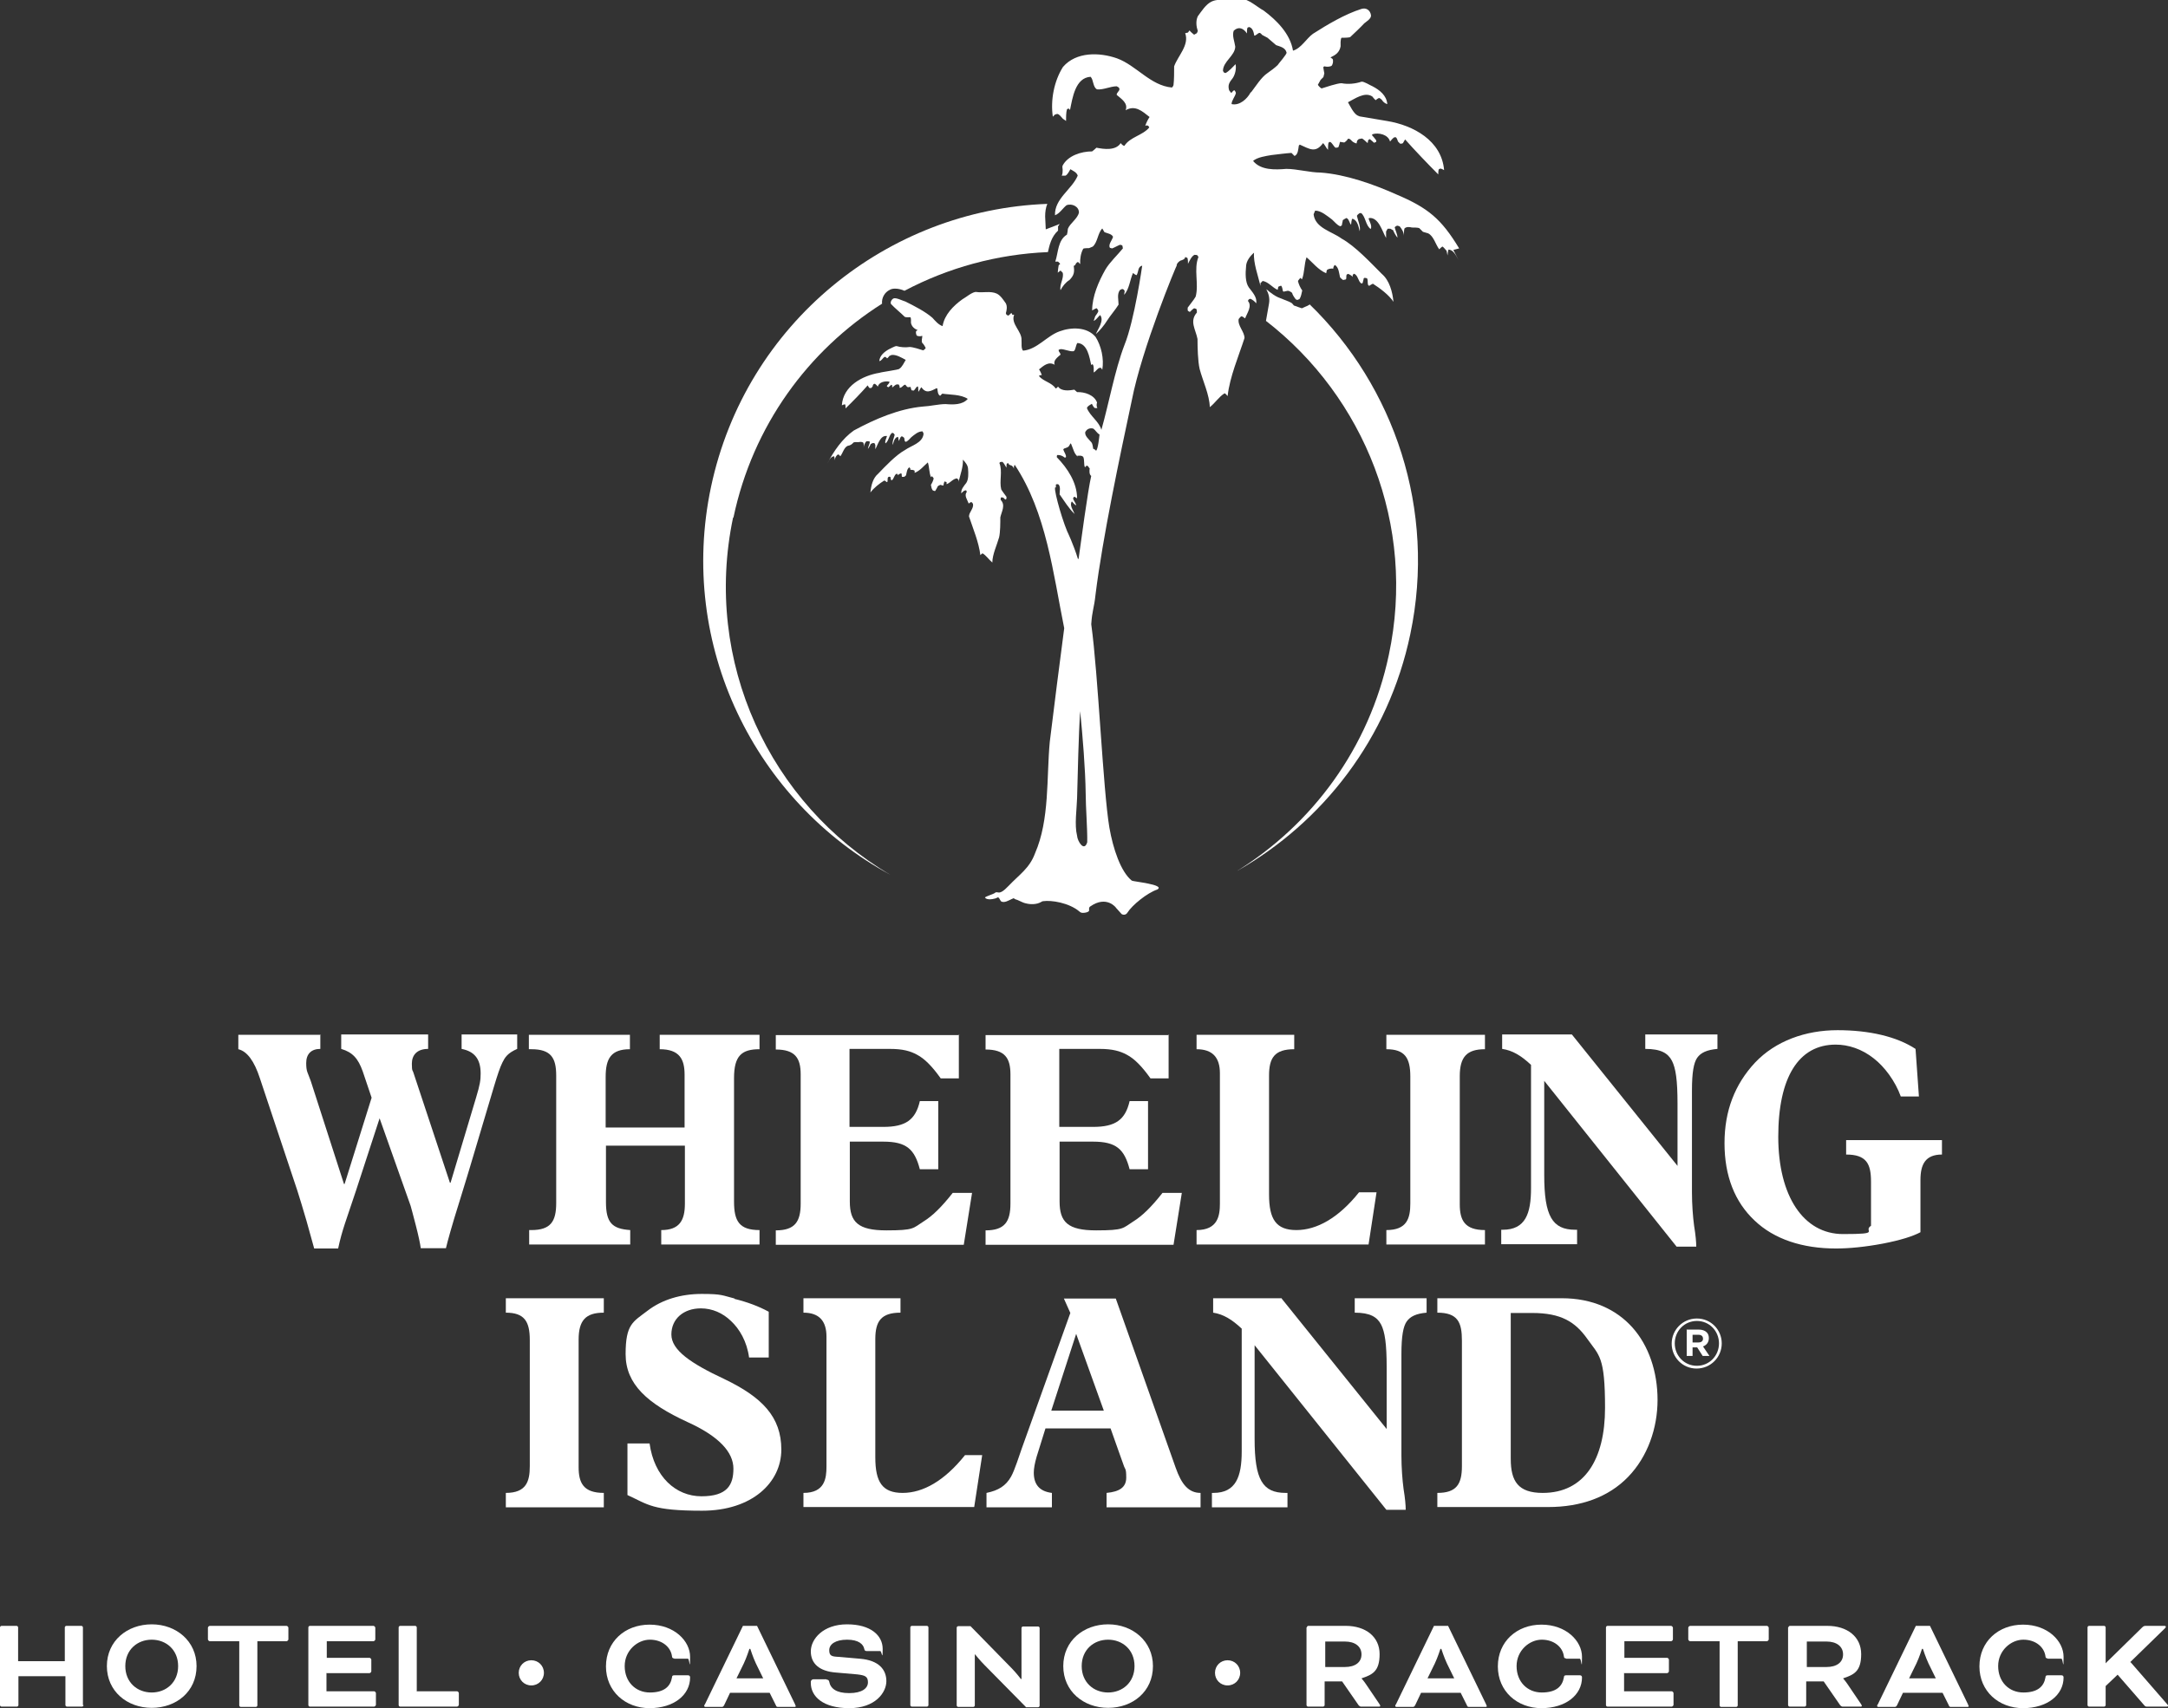 <?xml version="1.0" encoding="UTF-8"?>
<svg id="Layer_1" xmlns="http://www.w3.org/2000/svg" version="1.1" viewBox="0 0 705.9 556.3">
  <rect x="0" y="0" width="705.9" height="556.3" fill="#333333" stroke="none"/>
  <!-- Generator: Adobe Illustrator 29.8.2, SVG Export Plug-In . SVG Version: 2.1.1 Build 3)  -->
  <defs>
    <style>
      .st0 {
        fill: #fff;
      }
    </style>
  </defs>
  <g>
    <g>
      <path class="st0" d="M27.2,555.3c0,.3-.3.5-.5.5h-4.9c-.3,0-.5-.3-.5-.5v-9.4H6v9.4c0,.3-.3.5-.5.5H.5c-.3,0-.5-.3-.5-.5v-25.3c0-.3.3-.5.5-.5h4.9c.3,0,.5.3.5.5v11h15.2v-11c0-.3.3-.5.5-.5h4.9c.3,0,.5.3.5.5v25.3Z"/>
      <path class="st0" d="M64,542.6c0,8.3-6.6,13.6-14.6,13.6s-14.6-5.4-14.6-13.6,6.6-13.6,14.6-13.6,14.6,5.5,14.6,13.6ZM40.8,542.6c0,5.3,3.9,8.6,8.6,8.6s8.6-3.3,8.6-8.6-3.9-8.6-8.6-8.6-8.6,3.3-8.6,8.6Z"/>
      <path class="st0" d="M68.3,534.5c-.3,0-.6-.4-.6-.6v-3.8c0-.3.4-.6.6-.6h25c.3,0,.6.4.6.6v3.8c0,.3-.4.6-.6.6h-9.5v20.9c0,.3-.3.5-.5.5h-4.9c-.3,0-.5-.3-.5-.5v-20.9h-9.5Z"/>
      <path class="st0" d="M106.3,544.8v6h15.5c.3,0,.6.4.6.6v3.8c0,.3-.4.6-.6.6h-20.9c-.3,0-.5-.3-.5-.5v-25.3c0-.3.3-.5.5-.5h20.7c.3,0,.6.4.6.6v3.8c0,.3-.4.6-.6.6h-15.2v5.4h13.9c.3,0,.6.4.6.6v3.8c0,.3-.4.6-.6.6h-13.9Z"/>
      <path class="st0" d="M135.8,550.8h13c.3,0,.6.4.6.6v3.8c0,.3-.4.6-.6.6h-18.5c-.3,0-.5-.3-.5-.5v-25.3c0-.3.3-.5.5-.5h4.9c.3,0,.5.3.5.5v20.9Z"/>
      <path class="st0" d="M173,540.7c2.3,0,4.1,1.8,4.1,4.1s-1.8,4.1-4.1,4.1-4.1-1.8-4.1-4.1,1.8-4.1,4.1-4.1Z"/>
      <path class="st0" d="M219.5,540.1c-.4,0-.7-.2-.7-.7-.4-3-3.2-5.4-7.2-5.4s-8.2,3.5-8.2,8.6,3.5,8.6,8.2,8.6,6.7-2,7.2-4.9c0-.6.3-.7.8-.7h4.4c.4,0,.7.2.7.7,0,5.7-5.3,10-13.2,10s-14.2-5.5-14.2-13.6,6.2-13.6,14.2-13.6,13.2,5.3,13.2,10.5-.2.6-.7.6h-4.5Z"/>
      <path class="st0" d="M250.5,551.3h-12.8l-1.9,4c-.3.5-.4.6-.9.6h-5.2c-.3,0-.4-.2-.4-.3s0-.4.2-.5l12.4-25.6h4.6l12.4,25.6c0,.2.2.4.2.5s0,.3-.4.3h-5.2c-.5,0-.7,0-.9-.6l-2-4ZM239.8,546.6h8.7l-2.4-4.9c-.9-1.9-1.8-4.7-1.8-4.7h-.3s-.9,2.8-1.8,4.7l-2.4,4.9Z"/>
      <path class="st0" d="M269.1,547c.5,0,.8.2.9.7.4,2.2,2.3,3.7,6.5,3.7s6.1-1.6,6.1-3.5-.9-2.3-3.5-2.6l-6.9-.6c-5.4-.4-8.2-2.9-8.2-6.9s4-8.8,11.8-8.8,11.6,3.7,11.6,8-.3.7-.8.7h-4.4c-.4,0-.7-.1-.8-.7-.3-1.5-1.8-3-5.6-3s-5.8,1.5-5.8,3.4.8,2.1,3.2,2.2l6.8.6c6.2.5,8.6,3.6,8.6,7.3s-3.6,8.8-12.1,8.8-12.5-3.8-12.5-8.2v-.4c0-.4.4-.8.8-.8h4.3Z"/>
      <path class="st0" d="M302.3,555.3c0,.3-.3.5-.5.5h-4.9c-.3,0-.5-.3-.5-.5v-25.3c0-.3.3-.5.5-.5h4.9c.3,0,.5.3.5.5v25.3Z"/>
      <path class="st0" d="M334,555.9l-13.5-13.7c-1.4-1.4-3-3.4-3-3.4h-.1v16.6c0,.3-.3.5-.5.5h-4.9c-.3,0-.5-.3-.5-.5v-25.3c0-.3.3-.5.5-.5h4l13.3,13.6c1.5,1.5,3.1,3.6,3.1,3.6h.2v-16.6c0-.3.3-.5.5-.5h4.9c.3,0,.5.3.5.5v25.3c0,.3-.3.5-.5.5h-4Z"/>
      <path class="st0" d="M375.4,542.6c0,8.3-6.6,13.6-14.6,13.6s-14.6-5.4-14.6-13.6,6.6-13.6,14.6-13.6,14.6,5.5,14.6,13.6ZM352.2,542.6c0,5.3,3.9,8.6,8.6,8.6s8.6-3.3,8.6-8.6-3.9-8.6-8.6-8.6-8.6,3.3-8.6,8.6Z"/>
      <path class="st0" d="M399.7,540.7c2.3,0,4.1,1.8,4.1,4.1s-1.8,4.1-4.1,4.1-4.1-1.8-4.1-4.1,1.8-4.1,4.1-4.1Z"/>
      <path class="st0" d="M425.5,530c0-.3.3-.5.5-.5h12.2c6.4,0,11,3.5,11,9.2s-2.4,6.7-5.9,7.9h0c0,0,.8.9,1.4,1.8l4.4,6.5c.2.3.3.5.3.6,0,.2,0,.3-.4.3h-5.9c-.2,0-.5-.2-.7-.4l-5.4-7.8h-5.7v7.7c0,.3-.3.5-.5.5h-4.9c-.3,0-.5-.3-.5-.5v-25.3ZM431.5,534.5v8.4h6.4c3.3,0,5.4-1.5,5.4-4.1s-2.1-4.2-5.4-4.2h-6.4Z"/>
      <path class="st0" d="M475.5,551.3h-12.8l-1.9,4c-.3.5-.4.6-.9.6h-5.2c-.3,0-.4-.2-.4-.3s0-.4.2-.5l12.4-25.6h4.6l12.4,25.6c0,.2.2.4.2.5s0,.3-.4.3h-5.2c-.5,0-.7,0-.9-.6l-2-4ZM464.8,546.6h8.7l-2.4-4.9c-.9-1.9-1.8-4.7-1.8-4.7h-.3s-.9,2.8-1.8,4.7l-2.4,4.9Z"/>
      <path class="st0" d="M509.9,540.1c-.4,0-.7-.2-.7-.7-.4-3-3.2-5.4-7.2-5.4s-8.2,3.5-8.2,8.6,3.5,8.6,8.2,8.6,6.7-2,7.2-4.9c0-.6.3-.7.8-.7h4.4c.4,0,.7.2.7.7,0,5.7-5.3,10-13.2,10s-14.2-5.5-14.2-13.6,6.2-13.6,14.2-13.6,13.2,5.3,13.2,10.5-.2.6-.7.6h-4.5Z"/>
      <path class="st0" d="M528.8,544.8v6h15.5c.3,0,.6.4.6.6v3.8c0,.3-.4.6-.6.6h-20.9c-.3,0-.5-.3-.5-.5v-25.3c0-.3.3-.5.5-.5h20.7c.3,0,.6.4.6.6v3.8c0,.3-.4.6-.6.6h-15.2v5.4h13.9c.3,0,.6.4.6.6v3.8c0,.3-.4.6-.6.6h-13.9Z"/>
      <path class="st0" d="M550.3,534.5c-.3,0-.6-.4-.6-.6v-3.8c0-.3.4-.6.6-.6h25c.3,0,.6.4.6.6v3.8c0,.3-.4.6-.6.6h-9.5v20.9c0,.3-.3.5-.5.5h-4.9c-.3,0-.5-.3-.5-.5v-20.9h-9.5Z"/>
      <path class="st0" d="M582.3,530c0-.3.3-.5.5-.5h12.2c6.4,0,11,3.5,11,9.2s-2.4,6.7-5.9,7.9h0c0,0,.8.9,1.4,1.8l4.4,6.5c.2.3.3.5.3.6,0,.2,0,.3-.4.3h-5.9c-.2,0-.5-.2-.7-.4l-5.4-7.8h-5.7v7.7c0,.3-.3.5-.5.5h-4.9c-.3,0-.5-.3-.5-.5v-25.3ZM588.3,534.5v8.4h6.4c3.3,0,5.4-1.5,5.4-4.1s-2.1-4.2-5.4-4.2h-6.4Z"/>
      <path class="st0" d="M632.4,551.3h-12.8l-1.9,4c-.3.5-.4.6-.9.6h-5.2c-.3,0-.4-.2-.4-.3s0-.4.2-.5l12.4-25.6h4.6l12.4,25.6c0,.2.2.4.2.5s0,.3-.4.3h-5.2c-.5,0-.7,0-.9-.6l-2-4ZM621.6,546.6h8.7l-2.4-4.9c-.9-1.9-1.8-4.7-1.8-4.7h-.3s-.9,2.8-1.8,4.7l-2.4,4.9Z"/>
      <path class="st0" d="M666.7,540.1c-.4,0-.7-.2-.7-.7-.4-3-3.2-5.4-7.2-5.4s-8.2,3.5-8.2,8.6,3.5,8.6,8.2,8.6,6.7-2,7.2-4.9c0-.6.3-.7.8-.7h4.4c.4,0,.7.2.7.7,0,5.7-5.3,10-13.2,10s-14.2-5.5-14.2-13.6,6.2-13.6,14.2-13.6,13.2,5.3,13.2,10.5-.2.6-.7.6h-4.5Z"/>
      <path class="st0" d="M693.7,541.3l12,13.8c.2.2.2.3.2.4s0,.3-.4.3h-6.3c-.4,0-.7,0-1-.4l-8.7-10-3.9,3.7v6.2c0,.3-.3.5-.5.5h-4.9c-.3,0-.5-.3-.5-.5v-25.3c0-.3.3-.5.5-.5h4.9c.3,0,.5.3.5.5v11.7h0s.7-.8,1.7-1.7l10.2-10c.4-.4.7-.5,1.1-.5h6.2c.3,0,.4.2.4.3,0,.1,0,.2-.3.5l-11.4,11.1Z"/>
    </g>
    <path class="st0" d="M544.3,437.6h0c0-4.5,3.6-8.2,8.2-8.2s8.1,3.7,8.1,8.1h0c0,4.5-3.6,8.2-8.2,8.2s-8.1-3.7-8.1-8.1ZM559.7,437.5h0c0-4-3.1-7.3-7.2-7.3s-7.2,3.3-7.2,7.3h0c0,4,3.1,7.3,7.2,7.3s7.2-3.3,7.2-7.3ZM549.1,433h3.9c1.2,0,2.1.3,2.7.9.5.5.7,1.1.7,1.9h0c0,1.4-.8,2.3-1.9,2.7l2.1,3.1h-2.2l-1.8-2.8h-1.5v2.8h-1.9v-8.7ZM553,437.2c1,0,1.5-.5,1.5-1.2h0c0-.9-.6-1.3-1.5-1.3h-1.9v2.5h1.9Z"/>
    <g>
      <path class="st0" d="M475.1,80.9c-5.8-9.6-10.1-13.2-20.5-17.6-7.4-3.3-16.4-6.5-24.6-7.1-3.5,0-7.7-1.2-11.2-1.2-3.6.3-8.3.5-10.8-2.6,1.4-1.2,4.2-1.6,6-1.9,1.7-.2,4.8-.6,6.5-.7.3.3.8.8,1,1,1.2-.5,1.2-2.3,1.4-3.4l.3-.3c3.2,1.4,5.1,2.9,7.6-.5.6.6,1,1.6,1.6,2.2,0-.5,0-2,.2-2.4l.5-.2c.7.4,1.1,1.4,1.7,1.9.3,0,.8,0,1-.2.2-.5.4-1.2.5-1.7.4,0,1,.2,1.4.2.4-.2,1-.8,1.2-1.2.6-.2,1.2.7,1.6,1,.3.2.9.5,1.2.5l.2-.9.5-.5,1-.2c.5.1,1.5,1.2,1.9,1.5l.2-1,.5-.3c.4.3,1.1.9,1.4,1.2l.7-.3v-.5c-.3-.4-1-1.3-1.4-1.7l.2-.3c2-.6,5.1.1,5.7,2.4.3-.4.9-1.1,1.4-1.4h.5c.3.2.6,1.1.7,1.4,0,0,.7.7.7.7.2,0,.7,0,.9-.2l.7-1.2c2.9,3.3,7.7,8.3,10.8,11.4,0-.4,0-1.4.2-1.7l.5-.2c.3,0,1,.4,1.2.5-.8-9.6-10-14.6-18.6-16,0,0-8.9-1.5-8.9-1.5l-.7-.3c-1.3-.7-2.4-3.1-3.1-4.3,2.2-1.1,5.4-3.5,7.9-1.9.2.2.9,1.2,1.2,1.2.2-.3.8-.6,1-.7.4.1,1,.6,1.2,1,.3.4,1,.9,1.5,1-.2-2.8-2.5-4.6-4.8-5.8-.8-.3-2.7-1.6-3.6-1.5-2,.7-4.5.9-6.5.5-1.4,0-5.2,1.3-6.5,1.7-.4-.2-1-.8-1.2-1.2l.9-1.6.9-.9.3-1.2c0-.2-.4-1.9-.3-2.1l.3-.2c.7.2,1.8.2,2.4-.2.4-.5.6-1.6.3-2.2l-.7-.5c1.7-.8,2.9-1.6,3.3-3.6,0-.6-.1-2.3.3-2.8.6,0,2.2,0,2.8-.2,1.1-1,3.7-3.5,4.6-4.5.7-.6,2.3-1.5,2.2-2.6-.2-1.6-1.5-2.6-3.1-2.1-5.4,1.7-11.1,5.1-15.8,8.1-2.2,1.6-3.8,4.7-6.5,5.5-.9-5.5-5.3-9.9-9.6-13.1-1.5-.7-5.3-4.1-7.1-3.6-3.1.5-6.9-.6-9.8.7-1.9.9-3.3,3.2-4.5,4.8-.7,1.5-.5,3.3,0,4.8l-.3.7-.9.5c-.4-.3-1.2-1-1.5-1.4l-.5.7-.9.2c1.4,3.9-2.4,7.4-3.6,10.8,0,1.3,0,4.7-.2,6,0,.3-.3.7-.5.9-7-.6-11.6-7.2-17.9-9.5-5.7-2-13.3-2.2-17.6,2.8-2.9,4.6-4.1,10.8-3.3,16.2l.7-.7.7-.2c.7,0,1.4,1.1,1.9,1.6.3.2.8.5,1,.7,0-1,0-2.9.3-3.8l.5-.3.5.5c.8-3.9,1.7-10.5,6.7-10.8,1,1,.7,3.4,2.1,4.1,2.1.2,4.3-1,6.4-1l.7.4.2.5c0,.7-1,1.2-.9,1.9,1.5,1.3,3.8,2.7,2.9,5,3.1-1.8,5.4.3,7.8,2.2-.5.7-1.2,2.1-1.4,2.9l.5-.2.5.2.3.5c-2.1,2.6-6.3,3.1-8.1,6-.4,0-1-.6-1.2-.9-1.6,2.5-5.4,2-7.9,1.5-.3.3-1,.9-1.4,1.2-3.6,0-7.9,1.4-9.6,4.6-.2.3,0,1,0,1.4,0,.5,0,1.4-.3,1.9h1.2c.6-.2,1.3-1.5,1.6-2.1.8.5,2.1,1,2.4,2.1-1.9,4.5-7.6,7.5-7.4,12.9,1.6-.6,2.5-2.3,3.8-3.3,1.7-.6,4,.4,4,2.4-.4,2-2.9,3.5-3.6,5.3,0,.4-.2,1.6-.3,1.9-3,1.8-2.8,5.8-3.8,8.8h.9l.7.7-.5.5c-.1.5-.3,1.9-.3,2.4l.9-.7.7.7c.5,1.8-1.1,3.8-.7,5.7.6-1.2,1.7-2.6,2.9-3.3,1.5-1.5,1.7-2.6,1.4-4.6l.5-.3c.1-.4.5-.9.9-1l.7.7c-.1-1.6.2-3.6,1-5,.2-.2,1.6-.2,1.9-.2l1.2-.5c1.6-1.4,1.6-4.4,3.1-5.9l.7,1.2c.9.4,2.3.5,2.8,1.5-.2,1-1.7,2.6-1,3.6l.7.2c.8-.3,1.8-.9,2.6-1.2l.7.2c.1.3.2.8.2,1-1.7,2.1-4.3,4.5-5.7,6.9-2.2,3.9-4.3,8.7-4.3,13.3.2-.1,1.3-.8,1.5-.7.2.2.5.6.5.9,0,.4-.8,1.4-1,1.7,0,0-.5,1.5-.5,1.5.8-.3,1.4-1.3,2.1-1.9,1.4,1.8-.7,4.5-1.4,6.2,1.1-.9,2.9-3.1,3.6-4.3,1-1.6,2.9-3.8,3.8-5.3,0-1.5-.6-3.5.5-4.8l.7-.3.5.2.3.5-.2,1.2c1.7-1.8,1.9-4.9,2.9-7.1.3.2.8.7,1.2.7.7-1.3.3-2.7,1.8-3.1,0,0-2.5,17.8-5.8,25.9-3.1,8.1-5.1,19.2-7.5,27.6-.7-2.7-3.7-4.5-4.7-7.1.2-.7,1-1,1.6-1.4.2.4.6,1.2,1,1.4h.8c-.3-.5-.3-1.3-.1-1.8-.9-2.5-4.1-3.5-6.5-3.4-.2-.2-.7-.6-.9-.8-1.7.3-4.2.6-5.3-1-.2.2-.5.6-.8.6-1.2-1.9-4-2.3-5.4-4l.2-.3h.3c0-.1.4,0,.4,0-.1-.5-.6-1.5-.9-1.9,1.5-1.2,3.1-2.7,5.1-1.5-.6-1.4,1-2.5,1.9-3.3,0-.5-.5-.8-.6-1.3v-.3c.1,0,.6-.2.6-.2,1.4,0,2.8.8,4.2.7l.3-.2c.5-.7.5-1.9,1-2.5,3.3.2,3.9,4.6,4.5,7.2l.3-.3.3.2c.3.7.2,1.7.2,2.5.7-.3,1.2-1.3,1.9-1.5h.5c0,.1.4.6.4.6.6-3.5-.3-7.7-2.2-10.7-2.8-3.3-7.9-3.2-11.7-1.8-4.2,1.5-7.3,5.9-11.9,6.3-.7-.7-.4-2.5-.5-3.4.2-2.9-3.6-5.3-2.4-8.3h-.6c0-.1-.3-.6-.3-.6-.2.2-.7.7-1,.9l-.6-.3-.2-.5c.3-1,.5-2.2,0-3.2-.8-1.1-1.7-2.6-3-3.2-2-.9-4.5-.2-6.5-.5-1.2-.3-3.7,1.9-4.7,2.4-2.9,2.1-5.8,5-6.4,8.7-1.3-.4-2.4-1.7-3.3-2.7-2.4-2.1-6-3.9-8.8-5.3-.8-.2-3.1-1.4-3.9-1-.6.3-1.1,1.2-.8,1.8,1.2,1.3,3.2,2.9,4.5,4.2.5.2,1.3.1,1.8.1.3.3.2,1.4.2,1.8.2,1.2,1.1,2,2.2,2.4l-.5.3c-.2.4,0,1.2.2,1.5.4.2,1.2.3,1.6.1h.2c0,.7-.4,1.7,0,2.3.4.3.9,1.2,1.1,1.6-.1.3-.5.6-.8.8-.9-.3-3.4-1.1-4.4-1.1-1.4.2-3,.1-4.3-.3-.6,0-1.9.8-2.4,1-1.5.8-3.1,2.1-3.2,3.9.8-.1,1.1-1.1,1.8-1.4.2,0,.6.3.7.5.2,0,.7-.7.8-.8,0,0,.7-.3.7-.3,1.5-.2,3.3.9,4.6,1.6-.5.8-1.2,2.4-2.1,2.9,0,.3-6.1,1.1-6.4,1.3-5.6.9-11.9,4.3-12.3,10.6.1,0,.6-.3.8-.3h.3c.1.3.1,1,.1,1.3,2.1-2,5.3-5.3,7.2-7.5l.5.8c.1,0,.4.1.6.1l.5-.5c0-.2.2-.8.5-.9h.3c.3.2.7.6.9.9.4-1.5,2.4-1.9,3.8-1.6v.2c-.1.3-.6.9-.8,1.1v.3l.5.2c.2-.2.7-.6.9-.8l.3.2v.7c.4-.3,1-.9,1.4-1h.7c0,.1.3.5.3.5v.6c.9,0,1.2-1.1,1.9-1,.2.3.5.7.8.8.3,0,.7-.1.9-.1,0,.3.2.8.3,1.1.2,0,.5.1.7.1.4-.3.7-1,1.1-1.3h.3c.1.4.1,1.4.1,1.7.4-.4.6-1.1,1-1.5,1.5,2.2,3,1.3,5,.3l.2.2c.1.7.1,1.9.9,2.3.2-.2.5-.5.7-.7,2.6.4,6,.2,8.3,1.7-1.7,2-4.8,1.9-7.2,1.7-2.3,0-5.1.7-7.4.8-7.8.7-15.7,4.1-22.5,7.8-3.7,2.6-6.6,6.8-8.6,10.7.4-.8,1.1-2.3,2.2-2.3.1.2.2,1,.2,1.3,0-.7.5-1.7,1.1-1.9.2,0,.6.4.7.6.8-1,1.2-2.9,2.4-3.4.8-.1,1.4-.5,1.9-1.1.5-.2,1.1-.1,1.6-.1.5-.1,1.2-.2,1.6.2.2.3.1,1.3.1,1.6,0-.7.4-1.6.9-2.1h.5c.2,0,.5,0,.6.2,0,.7-.6,1.6-.6,2.3.3-.4.7-1.1.9-1.6l.6-.3h.6l.3.6v1.4c.8-1.4,1.6-4.6,3.7-4.3h.1c-.2.8-.8,1.7-.5,2.4,1.1-.8,1.1-2.6,2.1-3.4h.3c.2,0,.5.4.6.6-.2,1-.9,2.3-.6,3.3.2-.8.5-2.3,1.5-2.6h.2c.1.2.2,1,.2,1.3.4-.4.4-1.3,1-1.5.2,0,.6.3.8.5,0,.3.2.9.2,1.1l.3.2c.7-.2,1.3-1,1.8-1.5,1-.8,2.3-2,3.7-1.9,0,.1.3.6.3.8-.3,3-4,3.8-6.1,5.3-2.9,1.6-6.4,5.3-8.7,7.7-1.7,1.4-2.3,3.9-2.5,6.1,1-1.4,3-3,4.5-3.9.2,0,.6.3.8.5h.2c.2-.5,0-1.1.2-1.5.1-.2.5-.3.7-.2h.1c.1.4.1.9.3,1.1h.2c.7-.5.7-1.7,1.5-2.1h.2l.2.3v.3c0-.3.7-.6.9-.7h.3c.2.4,0,.9.2,1.1h.6c.2,0,.5-.3.7-.5.2-.8.3-2.2,1.1-2.6.2.2.4.5.3.8.4,0,1,0,1.4.3v.7c1.8-.7,3-2.3,4.3-3.4.5,1.5.4,3.3,1,4.8l.3-.3c.2.1.5.5.6.7-.1.6-.5,1.5-.9,2.1.1.6.2,1.3.6,1.8l.5.2h.3c.2-.4.7-1.1.8-1.5.2-.2.6-.4.9-.5,0,0,.9.3.9.2h.1c0-.4.2-1,.3-1.3.2,0,.5.2.7.2v.7c1.3-.5,2.1-1.8,3.4-1.9.1.1.3.3.5.5v.6c.5-2,1.6-5.1,1.4-7.2.8.8,1.7,1.9,1.7,3.1.1,1.3.2,3.3-.6,4.5-.7.9-1.8,2.1-1.6,3.4.3-.4.8-.9,1.3-1h.3c0,.1.2.5.2.5-1,1.2.2,2.6.6,3.8.2-.2.6-.4.8-.5.2,0,.5.4.6.6.3,1.5-1.3,2.7-1.3,4.1,1.3,3.9,3.2,8.4,3.7,12.6.1-.1.5-.5.7-.6,1.2.7,2.1,2.1,3.2,3,0-2.6,1.5-5.7,2.2-8.2.4-1.7.4-4.8.4-6.5.4-1.9,1.8-4,.1-5.7,0-.2,0-.6.1-.8h.5c.3,0,.7.5.9.7.1,0,.4-.2.4-.3v-.6c-.5-.7-1.3-1.7-1.7-2.4-.7-2.7.5-5.9-.6-8.6l.2-.3c.2,0,.5-.1.7-.1.6.3,1,1.4,1.4,1.9,0-.3,0-1,.1-1.3l.5-.2c0,.5.6.7,1,.8.4.2.8.7.8,1.1,0-.3,0-1.1.3-1.3,10.3,15.5,12.5,35.4,16.1,53.2-1.2,9.1-3.6,27.8-4.7,37-1.1,11.7,0,25.3-4.8,36.3-1.8,4.9-5.1,6.9-8.6,10.6s-3.4,1.3-4.6,2.4c-.2.2-3,1.1-3.1,1.4,0,0,.5,1.1,3.4.3.2,0,.8-.5,1-.3.5.5.5.9.9,1.3,1.1.5,2.3-.3,3.4-.8s.6-.2,1,0c1.2.3,2.5,1.2,3.6,1.4,1.5.4,3.5.4,4.9-.4.2-.1.5-.3.7-.3,2.7-.4,8.5.5,11.9,3.4.3.3.7.4,1.1.4.7,0,1.8-.2,2-.7v-.8c0-.2.2-.5.4-.6,5.3-3.7,8.4.4,8.4.5l1.8,2c.7.4,1.5.2,1.9-.5,1.5-2.4,6.4-6.4,9.7-7.5,2.8-1.6-8-2.6-8.3-2.9-3.6-2.9-6.1-10.4-7.3-17.3-2.1-12.6-3.6-49.6-5.9-66.2.3-4.6.9-5,1.4-9.7,2.3-18.5,7.9-44.9,11.8-63.2,3.3-17,14.6-44.2,14.6-43.8,0-.8.6-1.3,1.2-1.7.6-.2,1.5-.4,1.6-1.2l.7.3c.2.4.2,1.4.2,1.9.5-.9,1.1-2.4,2.1-2.9.3,0,.8,0,1,.2l.3.5c-1.6,4,.2,8.8-.9,12.9-.6,1.1-1.9,2.6-2.6,3.6v.9c.1.2.5.4.7.5.3-.3,1-1,1.4-1.2l.7.2c.2.3.2.9.2,1.2-2.5,2.8-.4,5.5.2,8.6,0,2.6.1,7.3.7,9.8,1,3.8,3.2,8.4,3.3,12.4,1.7-1.3,3-3.4,4.8-4.5.3,0,.8.7,1,.9.7-6.3,3.6-13,5.5-18.9,0-2.1-2.3-4-1.9-6.2.2-.2.6-.8.9-.9.3,0,.9.5,1.2.7.6-1.7,2.4-4,.9-5.7l.3-.5.5-.2c.7.3,1.5.9,1.9,1.5.4-2-1.3-3.7-2.4-5.2-1.2-1.7-1.1-4.7-.9-6.7,0-1.8,1.3-3.5,2.6-4.6-.3,3.2,1.4,7.8,2.1,10.8v-.9c.3-.3.5-.4.7-.7,1.9.3,3.2,2.2,4.9,2.9l.2-1c.2-.1.8-.4,1-.3.3.5.4,1.2.5,1.7l.2.2c0,0,1.3-.3,1.4-.3.4,0,1.1.4,1.4.7.1.6.8,1.6,1.2,2.1l.5.2.7-.3c.5-.7.7-1.9.9-2.8-.6-.8-1.2-2.1-1.4-3.1.2-.3.6-.8.8-1l.5.5c.9-2.2.7-5,1.5-7.2,2,1.7,3.8,4.1,6.4,5.2l.2-1c.5-.5,1.4-.6,2.1-.5,0-.5.2-.9.5-1.2,1.3.7,1.4,2.7,1.7,4,.2.3.7.7,1,.9l.9-.2c.3-.4,0-1.1.3-1.6l.5-.2c.4.2,1.2.6,1.4,1v-.5l.3-.5h.3c1.2.6,1.2,2.4,2.2,3.1h.3l.2-.2c0-.3.3-1,.3-1.4l.2-.2c.3,0,.8,0,1,.3.2.6,0,1.5.3,2.1l.3.2c.3-.2.9-.6,1.2-.7,2.2,1.4,5.3,3.7,6.7,5.9-.3-3.2-1.3-7-3.8-9.1-3.5-3.5-8.7-9.1-13.1-11.5-3.1-2.3-8.6-3.4-9.1-7.9.1-.2.4-1,.5-1.2,2,0,4,1.8,5.5,2.9.8.7,1.7,1.9,2.7,2.2l.5-.3c0-.4.3-1.3.3-1.7.3-.2.9-.6,1.2-.7.9.4.9,1.6,1.5,2.2,0-.4.2-1.6.3-1.9h.3c1.5.5,1.9,2.7,2.2,4,.4-1.5-.6-3.5-.9-5,.1-.3.6-.7.9-.9h.5c1.5,1.3,1.4,4,3.1,5.2.5-1.1-.4-2.4-.7-3.4l.2-.2c3.1-.3,4.3,4.5,5.5,6.5v-2.1l.5-.9h.9l.9.5c.3.8.9,1.8,1.4,2.4,0-1.1-.7-2.4-.9-3.4.2-.2.6-.5.9-.5l.7.2c.7.8,1.4,2,1.4,3.1,0-.5,0-2,.2-2.4.6-.6,1.7-.5,2.4-.3.5,0,2,0,2.4.2.3.3.9.9,1.2,1.2.4.1,1.3.4,1.7.5,1.8.9,2.4,3.6,3.6,5.2.2-.2.8-.8,1-.9.3,0,1.2,1.2,1.4,1.4l.3,1.5c0-.4.2-1.6.3-1.9,1.7,0,2.6,2.2,3.3,3.4l-1.7-3.3ZM353.5,140.5c.5-.9,1.6-1.2,2.5-.9.7.5,1.2,1.5,2,1.9,0,.1-.5,5.3-1.2,5.3.2,0-.4-.5-.7-.6s-.2-.2-.2-.4c-.1-.5-.2-1.3-.5-1.7-.8-1-2.4-2.2-2-3.5ZM366.2,289.1h-.1s.1,0,.1,0ZM353.5,258.5c0,4.2.6,11.7.5,15.8-1,3.3-3.2-.4-3.3-2.1-.9-3.6-.1-8.6,0-12.3.2-7.4.5-21,1-28.3.8,8,1.7,18.9,1.8,26.9ZM351,182.1h0c-1.5-4.9-3.5-9-3.5-9-2.2-5.3-4.9-15.5-3.7-14.3v-.8c-.1,0,.1-.3.1-.3h.3c0-.1.5.1.5.1.7.9.3,2.2.3,3.2,1.5,2.1,3,4.6,4.9,6.4-.4-1.1-1.8-2.9-.9-4.1.4.4.8,1,1.4,1.3-.1-.8-.8-1.5-1-2.2,0-.2.2-.5.3-.6h.2l.8.5c0-5.1-3.1-9.8-6.6-13.4,0-.2,0-.5.1-.7h.5c.5,0,1.4.3,1.9.8h.4c.4-.5-.6-1.9-.8-2.6.2-.4.5-.4.8-.5s.9-.3,1.1-.7l.4-.7c.3-.7.9,2.6,1.9,3.7s.2.2.4.2h.8c.6,0,.9.2,1.1.4.5.9.1,3.5.7,3.3l.4-.5.4.2c.3.2.3.6.6.7-.1.8-.2,2,.5,2.5-1.1,4.7-3.4,21.9-4.1,26.9ZM407.2,30.1c-1.1,2.1-3.6,4.4-6.2,3.8,0-1.2,1.2-2.5,1.4-3.6,0-.2-.3-.8-.5-.9-.3,0-.8.7-1,.9l-.7-.9c-.5-1.8.1-2.6,1.2-4,.8-1.2,1.2-3.1.9-4.5-.8.8-2.2,2.4-3.3,2.9l-.5-.2-.3-.5c0-3.1,3.9-4.9,4-7.9-.2-1.6-1.1-3.6-.5-5.2,1.6-1.5,3.2-.8,4.3.9,0-.4,0-1.6.2-1.9l.5-.2c1.2.3,1.5,1.7,1.7,2.8.6,0,1.1-.8,1.7-.9.3,0,.7.5.9.7,0,0,1.7.9,1.7.9.7.6,2.1,1.8,2.8,2.4,1.4.5,3,.8,3.4,2.4.2.5-2.7,3.7-2.9,4.1-.7.7-2.4,2-3.3,2.6-2,1.3-3.9,4.4-5.3,6.2Z"/>
      <g>
        <path class="st0" d="M426.4,99.2h0c0,0-.7.4-.7.4l-.7.3-1.1.5-1.2-.4-.5-.2-.9-.3-.6-.7c-.2-.2-1.1-.6-1.1-.6l-3.5-1.4c-1.1-.5-2-1.2-2.8-1.8-.3-.3-.7-.6-1-.8.7,1.3,1.2,2.8.9,4.6l-1,5.7c32,24.8,49,66.5,40,108.8-6.4,30.4-25,55.2-49.5,70.4,28-15.9,49.4-43.2,56.5-77.2,8.5-40.5-5.2-80.6-32.8-107.4Z"/>
        <path class="st0" d="M238.8,168.6c6.3-30,24.4-54.5,48.4-69.7-.2-1.8.8-3.7,2.5-4.5.5-.3,1.1-.4,1.8-.4,1,0,2.1.3,3,.7,14.2-7.5,30.1-11.9,46.7-12.6.5-2.2,1.1-5,3.3-7,0-.1,0-.2,0-.4v-.2s0-.4,0-.4v-.4c.3-.3.4-.6.5-.8-.2.1-.4.2-.6.3l-3.9,1.5-.2-4.2c0-1.5.2-2.9.7-4.1-52.1,1.9-98.2,38.9-109.5,92.2-10.9,51.6,14.3,102.4,58.4,126.3-39.2-23.1-61.1-69.4-51.2-116.4Z"/>
      </g>
    </g>
  </g>
  <g>
    <path class="st0" d="M104.3,336.9v4.7c-3,0-4.6,1.7-4.6,4.6s.5,3,1.5,5.9l10.8,33.5h.2l8.8-28.1-2.9-8.6c-1.5-4.2-3.3-6.2-7-7.3v-4.7h28.3v4.7c-3.7,0-5.3,2.1-5.3,4.8s.3,2.1.5,2.9l11.9,35.9h.2l8.3-27.7c1.3-4.3,1.5-5.7,1.5-7.9,0-4.8-2.1-7.2-6.2-8v-4.7h18.1v4.7c-3.2,1.4-4,2.8-4.8,4.4-.8,1.6-1.6,4-2.8,8l-7.6,25.5c-.5,1.8-1.2,3.9-3.6,11.8-2.5,7.9-3.9,13.1-4.4,15.2h-8.2c-.2-1.5-.7-3.9-1.6-7.4-.9-3.5-1.5-5.7-1.7-6.4l-10.1-28.5-7.7,23.6c-3.1,9.4-4.5,12.7-5.8,18.8h-7.8l-2.5-9c-1.2-4.1-2.2-7.4-3-9.9l-12.2-36.6c-1.8-5.5-4.1-8.7-7-9.4v-4.7h26.9Z"/>
    <path class="st0" d="M173,400.6c6.3,0,8.1-2.8,8.1-8.8v-41.5c0-5.8-1.7-8.6-8.1-8.6h-.8v-4.7h32.9v4.7c-6.1,0-7.9,3-7.9,9v16.5h25.7v-17.2c0-5-1.6-8.3-8.1-8.3v-4.7h32.5v4.7c-5.8,0-8.3,2.1-8.3,9.4v40.2c0,6.4,1.7,9.3,8.3,9.3v4.7h-32v-4.7c5.9,0,7.7-3.1,7.7-8.6v-18.9h-25.7v18.4c0,6.8,2.1,8.7,7.9,9.1v4.7h-32.9v-4.7h.8Z"/>
    <path class="st0" d="M312.2,336.9v14.3h-5.9c-2.7-3.8-5.2-6.4-7.7-7.7-2.2-1.2-4.6-1.9-8.9-1.9h-13.1v25.4h11c7.3,0,10.5-2.3,11.9-8.4h6v22.2h-6c-1.7-6.5-4.3-9-11.9-9h-10.9v19.5c0,6.7,2.7,9.4,11.9,9.4s8.6-.7,12.1-2.9c2.9-1.8,5.8-4.6,9.5-9.3h6.3l-2.7,16.9h-61.2v-4.7c6.2,0,8.1-2.8,8.1-8.7v-42.1c0-5.3-1.8-8.1-8.1-8.1v-4.7h59.8Z"/>
    <path class="st0" d="M380.5,336.9v14.3h-5.9c-2.7-3.8-5.2-6.4-7.7-7.7-2.2-1.2-4.7-1.9-8.9-1.9h-13.1v25.4h11c7.3,0,10.5-2.3,11.9-8.4h6v22.2h-6c-1.7-6.5-4.3-9-11.9-9h-10.9v19.5c0,6.7,2.7,9.4,11.9,9.4s8.6-.7,12.1-2.9c2.9-1.8,5.8-4.6,9.5-9.3h6.3l-2.7,16.9h-61.2v-4.7c6.2,0,8.1-2.8,8.1-8.7v-42.1c0-5.3-1.8-8.1-8.1-8.1v-4.7h59.8Z"/>
    <path class="st0" d="M389.6,400.6c7,0,7.6-4.8,7.6-8.6v-42.5c0-5-2.3-7.8-7.6-7.8v-4.7h31.8v4.7c-6.4,0-8.2,2.8-8.2,8.6v38.7c0,8.1,2.3,11.6,8.9,11.6s13.7-3.9,20.4-12.3h5.7l-2.6,17h-56v-4.7Z"/>
    <path class="st0" d="M451.4,400.6c6.7,0,7.8-3.8,7.8-8.7v-41.3c0-6.1-1.8-8.9-7.8-8.9v-4.7h32.1v4.7c-5.9,0-8.2,2.5-8.2,8.8v41.7c0,5.2,1.6,8.4,8.2,8.4v4.7h-32.1v-4.7Z"/>
    <path class="st0" d="M511.8,336.9l34.4,42.8v-20.2c0-7.9-.6-11.6-1.8-14-1.3-2.5-3.6-3.9-8.7-3.9v-4.7h23.5v4.7c-3.4.3-5.4,1.2-6.6,2.9-1.1,1.6-1.7,4.7-1.7,10.6v33.2c0,3.9.3,7.9.7,10.9.5,3,.7,5.4.7,6.8h-6.4l-43.1-54v30.7c0,13.3,2.6,17.8,10.1,17.8h.6v4.7h-24.7v-4.7h.5c7.4,0,9.2-5.3,9.2-13.5v-40.2c-3.2-3-6-4.7-9.4-5.2v-4.7h22.5Z"/>
    <path class="st0" d="M623.7,341.6l1.1,15.5h-5.9c-1.8-5-5.3-9.7-8.8-12.4-3.9-3.1-8.3-4.5-12.4-4.5-12.1,0-18.7,10.7-18.7,30s8.2,31.7,21.1,31.7,6.3-.9,9.1-2.7v-14.4c0-5.8-1.5-8.8-8.1-8.8v-4.7h31.2v4.7c-5.4,0-7,3.2-7,8.3v17c-2.4,1.3-6.5,2.6-12.2,3.7-5.8,1.1-11.1,1.6-15.3,1.6-10.9,0-20.1-3-26.5-9.1-6.5-6.1-9.8-14.6-9.8-25.2s3.4-19.2,9.9-26.2c6.7-7.1,16.5-10.6,26.9-10.6s19.3,2.1,25.4,6.1Z"/>
  </g>
  <g>
    <path class="st0" d="M164.7,486.2c6.7,0,7.8-3.8,7.8-8.7v-41.1c0-6.1-1.8-8.9-7.8-8.9v-4.7h31.9v4.7c-5.9,0-8.2,2.5-8.2,8.8v41.5c0,5.2,1.6,8.4,8.2,8.4v4.7h-31.9v-4.7Z"/>
    <path class="st0" d="M239.1,423c4.1,1,7.9,2.4,11.2,4.2v14.9h-6.4c-.7-5.2-3.1-9.3-5.9-11.9-2.7-2.6-6.1-4.1-9.8-4.1-5.6,0-9.6,3.4-9.6,8.5s6.3,9.4,17.2,14.5c12.3,5.9,18.6,12.3,18.6,23s-9.5,19.9-25.8,19.9-17.5-2-24.3-5.1v-16.8h7.2c1.5,10.8,8.5,17.2,16.9,17.2s10.4-3.7,10.4-9-4.6-10.5-15-15.2c-13-6-20.1-12.3-20.1-22.1s2.4-10.5,7.1-14.1c4.8-3.7,11-5.5,17.7-5.5s6.7.5,10.7,1.5Z"/>
    <path class="st0" d="M261.6,486.2c7,0,7.5-4.8,7.5-8.6v-42.3c0-5-2.3-7.8-7.5-7.8v-4.7h31.6v4.7c-6.3,0-8.2,2.8-8.2,8.6v38.5c0,8.1,2.3,11.6,8.9,11.6s13.6-3.9,20.3-12.3h5.6l-2.6,16.9h-55.6v-4.7Z"/>
    <path class="st0" d="M363.3,422.9l19.5,55.1c1.9,5.4,4.2,8.2,8.1,8.2v4.7h-30.6v-4.7c4.2-.4,6.4-1.8,6.4-5s-.4-2.6-.8-3.9c-.5-1.3-1.8-5.1-4.3-12.1h-21.2l-2.9,9.3c-.6,2.1-.9,3.8-.9,5.1,0,3.8,1.8,6.1,5.9,6.6v4.7h-21.3v-4.7c3.9-.8,6.3-2.3,8-5.3,1.2-2.1,2.8-7.3,3.5-9.2l15.8-44.1-2.1-4.7h16.9ZM342.4,459.4h17l-9-25-8.1,25Z"/>
    <path class="st0" d="M417.3,422.9l34.2,42.5v-20c0-7.9-.6-11.6-1.8-14-1.3-2.5-3.6-3.9-8.6-3.9v-4.7h23.4v4.7c-3.4.3-5.3,1.2-6.5,2.9-1.1,1.6-1.7,4.7-1.7,10.6v33c0,3.9.3,7.9.7,10.9.5,3,.7,5.4.7,6.8h-6.3l-42.9-53.6v30.5c0,13.3,2.6,17.6,10.1,17.6h.6v4.7h-24.6v-4.7h.5c7.3,0,9.2-5.3,9.2-13.5v-40c-3.2-3-6-4.7-9.3-5.2v-4.7h22.4Z"/>
    <path class="st0" d="M468,486.2c6.2,0,8-2.8,8-8.7v-40.9c0-5.9-1.3-9.1-8-9.1v-4.7h40.5c10.1,0,17.8,3.7,23,9.5,5.3,5.9,8.2,14.4,8.2,23.6s-3.2,18.5-9.6,25.1c-6.4,6.6-15.4,9.8-26,9.8h-36.1v-4.7ZM491.9,475.1c0,7.3,2.4,11.1,10.4,11.1,13.6,0,20.3-10.9,20.3-27.7s-1.9-17-5.8-22.5c-3.9-5.5-8.5-8.4-17.9-8.4h-7v47.5Z"/>
  </g>
</svg>